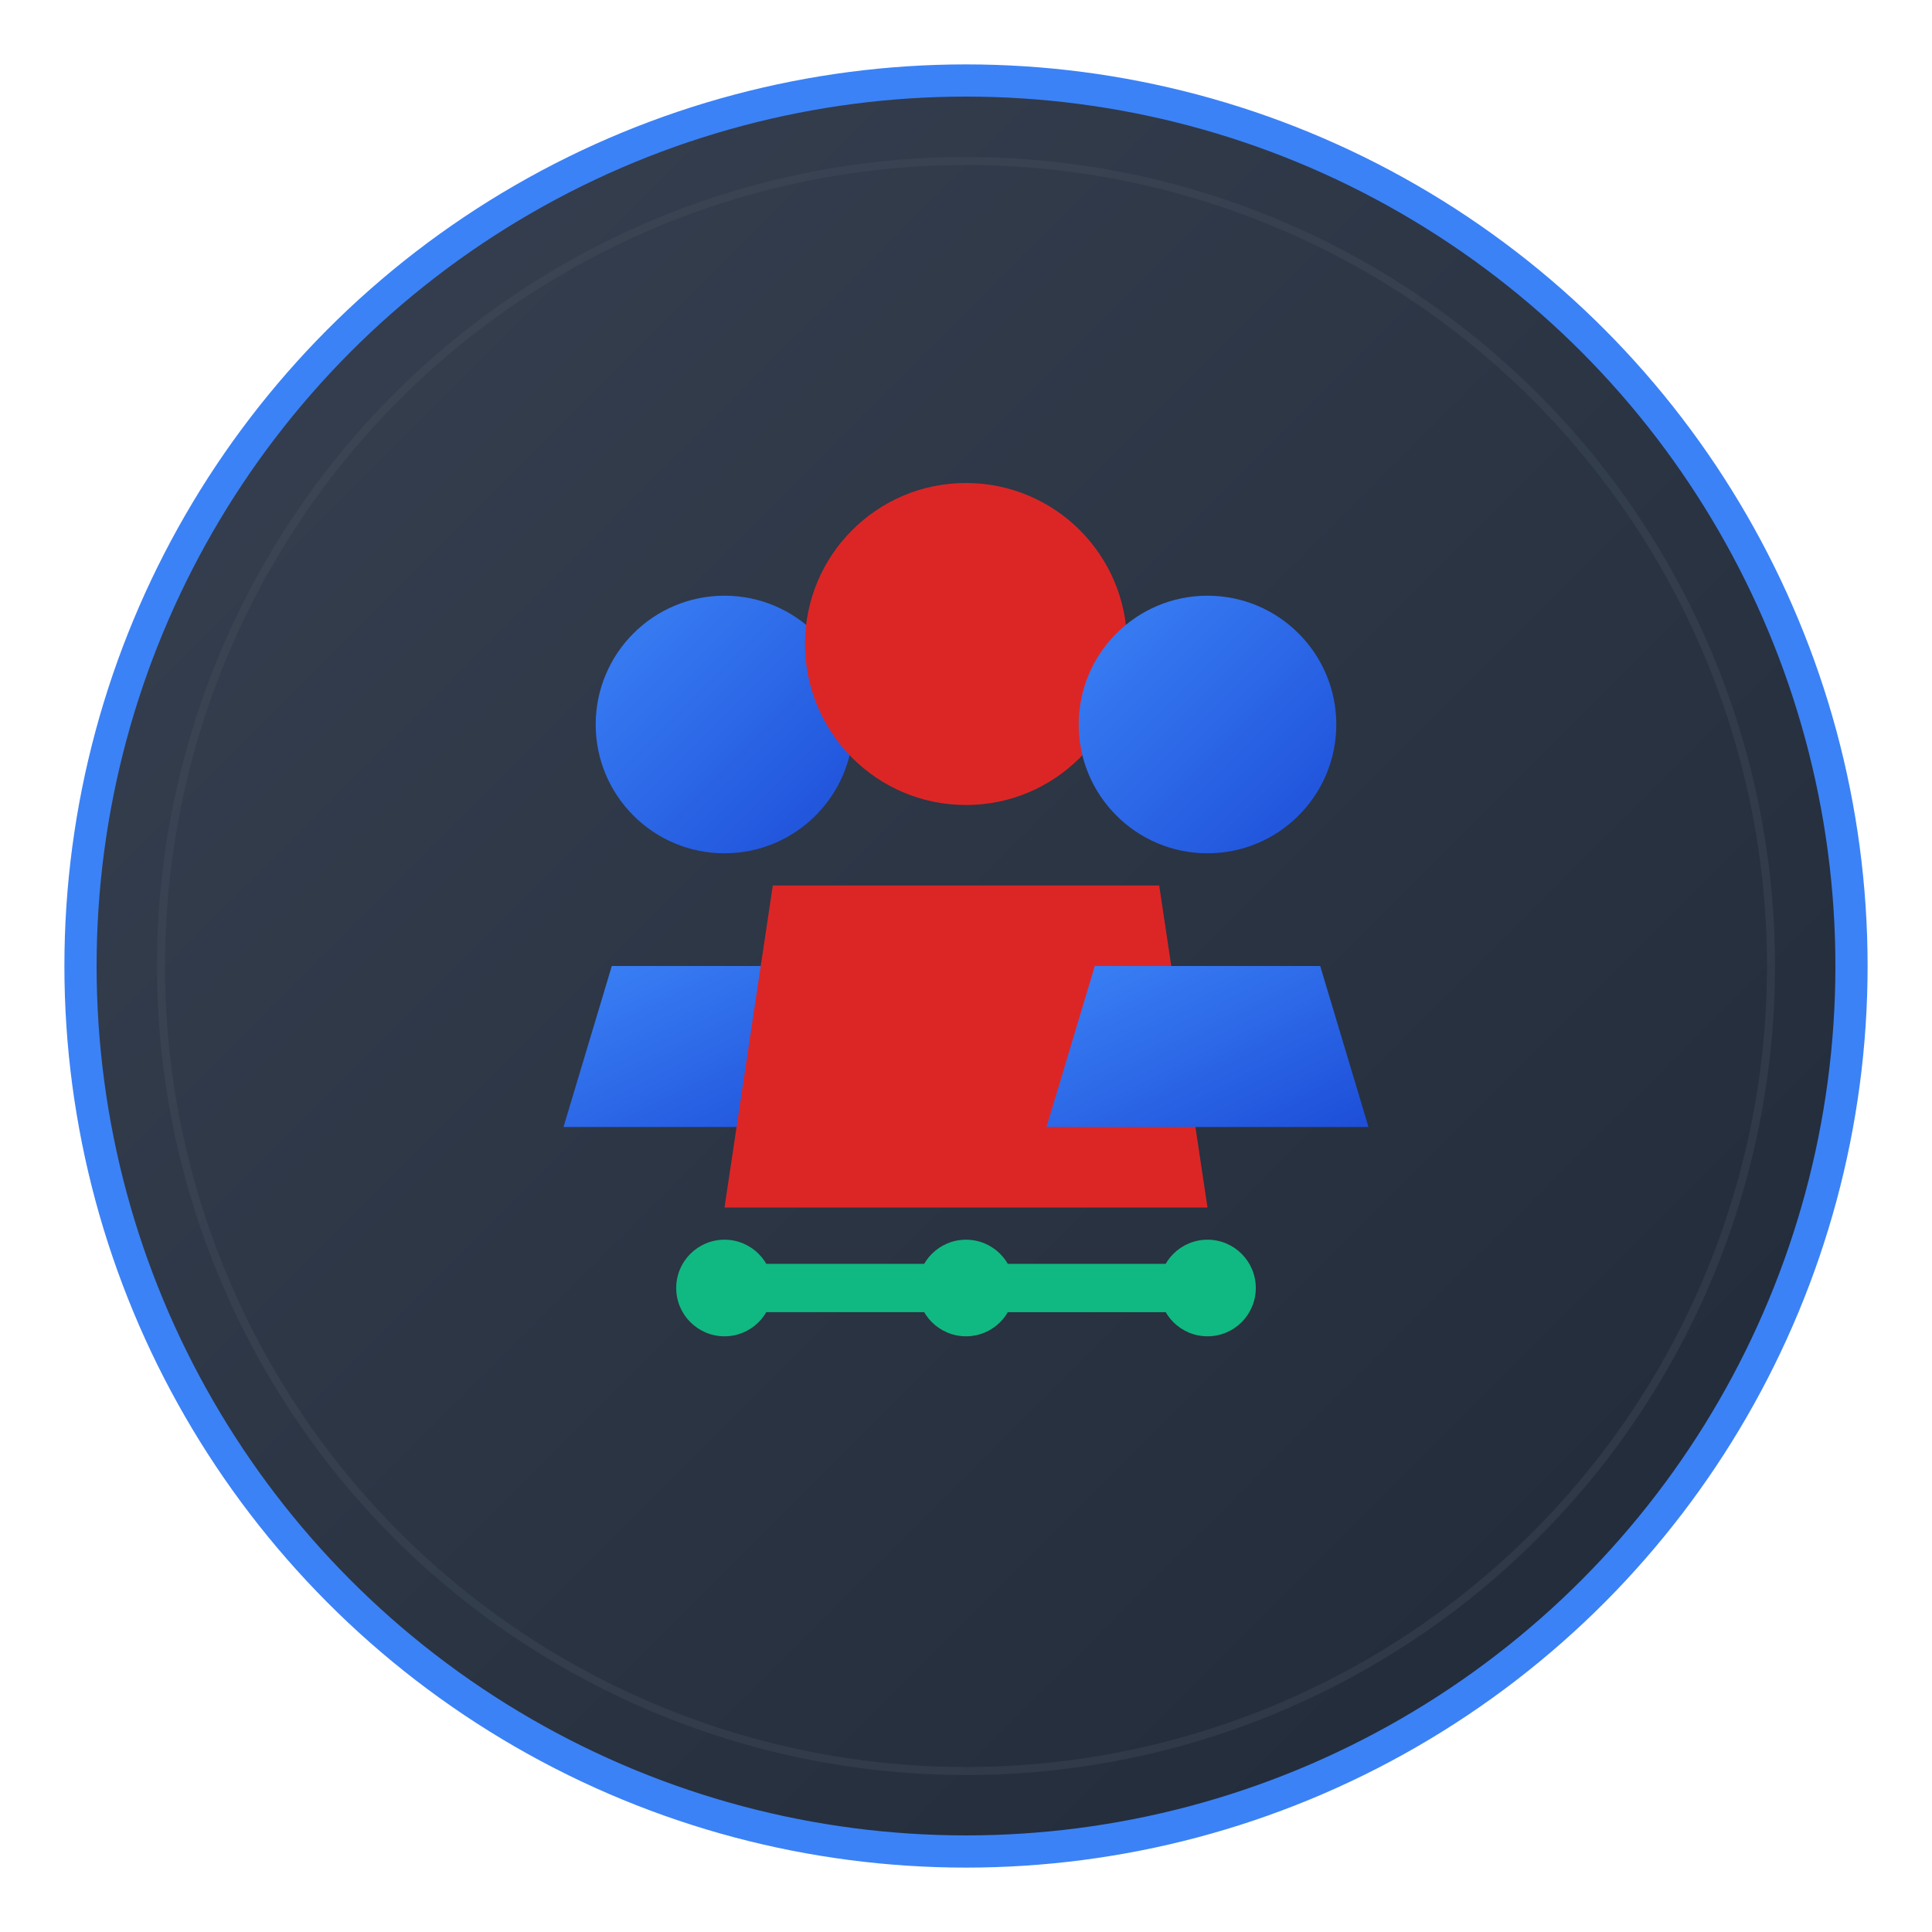 <svg width="120" height="120" viewBox="0 0 120 120" fill="none" xmlns="http://www.w3.org/2000/svg">
  <defs>
    <linearGradient id="teamGradient" x1="0%" y1="0%" x2="100%" y2="100%">
      <stop offset="0%" stop-color="#3b82f6"/>
      <stop offset="100%" stop-color="#1d4ed8"/>
    </linearGradient>
    <linearGradient id="bgGradient" x1="0%" y1="0%" x2="100%" y2="100%">
      <stop offset="0%" stop-color="#374151"/>
      <stop offset="100%" stop-color="#1f2937"/>
    </linearGradient>
  </defs>
  
  <!-- Фон -->
  <circle cx="60" cy="60" r="55" fill="url(#bgGradient)" stroke="#3b82f6" stroke-width="2"/>
  
  <!-- Команда из трех человек -->
  <g transform="translate(30, 25)">
    <!-- Первый человек -->
    <g>
      <circle cx="15" cy="20" r="8" fill="url(#teamGradient)"/>
      <path d="M5 45 L25 45 L22 35 L8 35 Z" fill="url(#teamGradient)"/>
    </g>
    
    <!-- Второй человек (центральный, больше) -->
    <g>
      <circle cx="30" cy="15" r="10" fill="#dc2626"/>
      <path d="M15 50 L45 50 L42 30 L18 30 Z" fill="#dc2626"/>
    </g>
    
    <!-- Третий человек -->
    <g>
      <circle cx="45" cy="20" r="8" fill="url(#teamGradient)"/>
      <path d="M35 45 L55 45 L52 35 L38 35 Z" fill="url(#teamGradient)"/>
    </g>
  </g>
  
  <!-- Рукопожатие/связь -->
  <g transform="translate(40, 70)">
    <path d="M5 10 L35 10" stroke="#10b981" stroke-width="3" stroke-linecap="round"/>
    <circle cx="5" cy="10" r="3" fill="#10b981"/>
    <circle cx="20" cy="10" r="3" fill="#10b981"/>
    <circle cx="35" cy="10" r="3" fill="#10b981"/>
  </g>
  
  <!-- Декоративные элементы -->
  <circle cx="60" cy="60" r="50" fill="none" stroke="#4b5563" stroke-width="0.5" opacity="0.3"/>
</svg> 